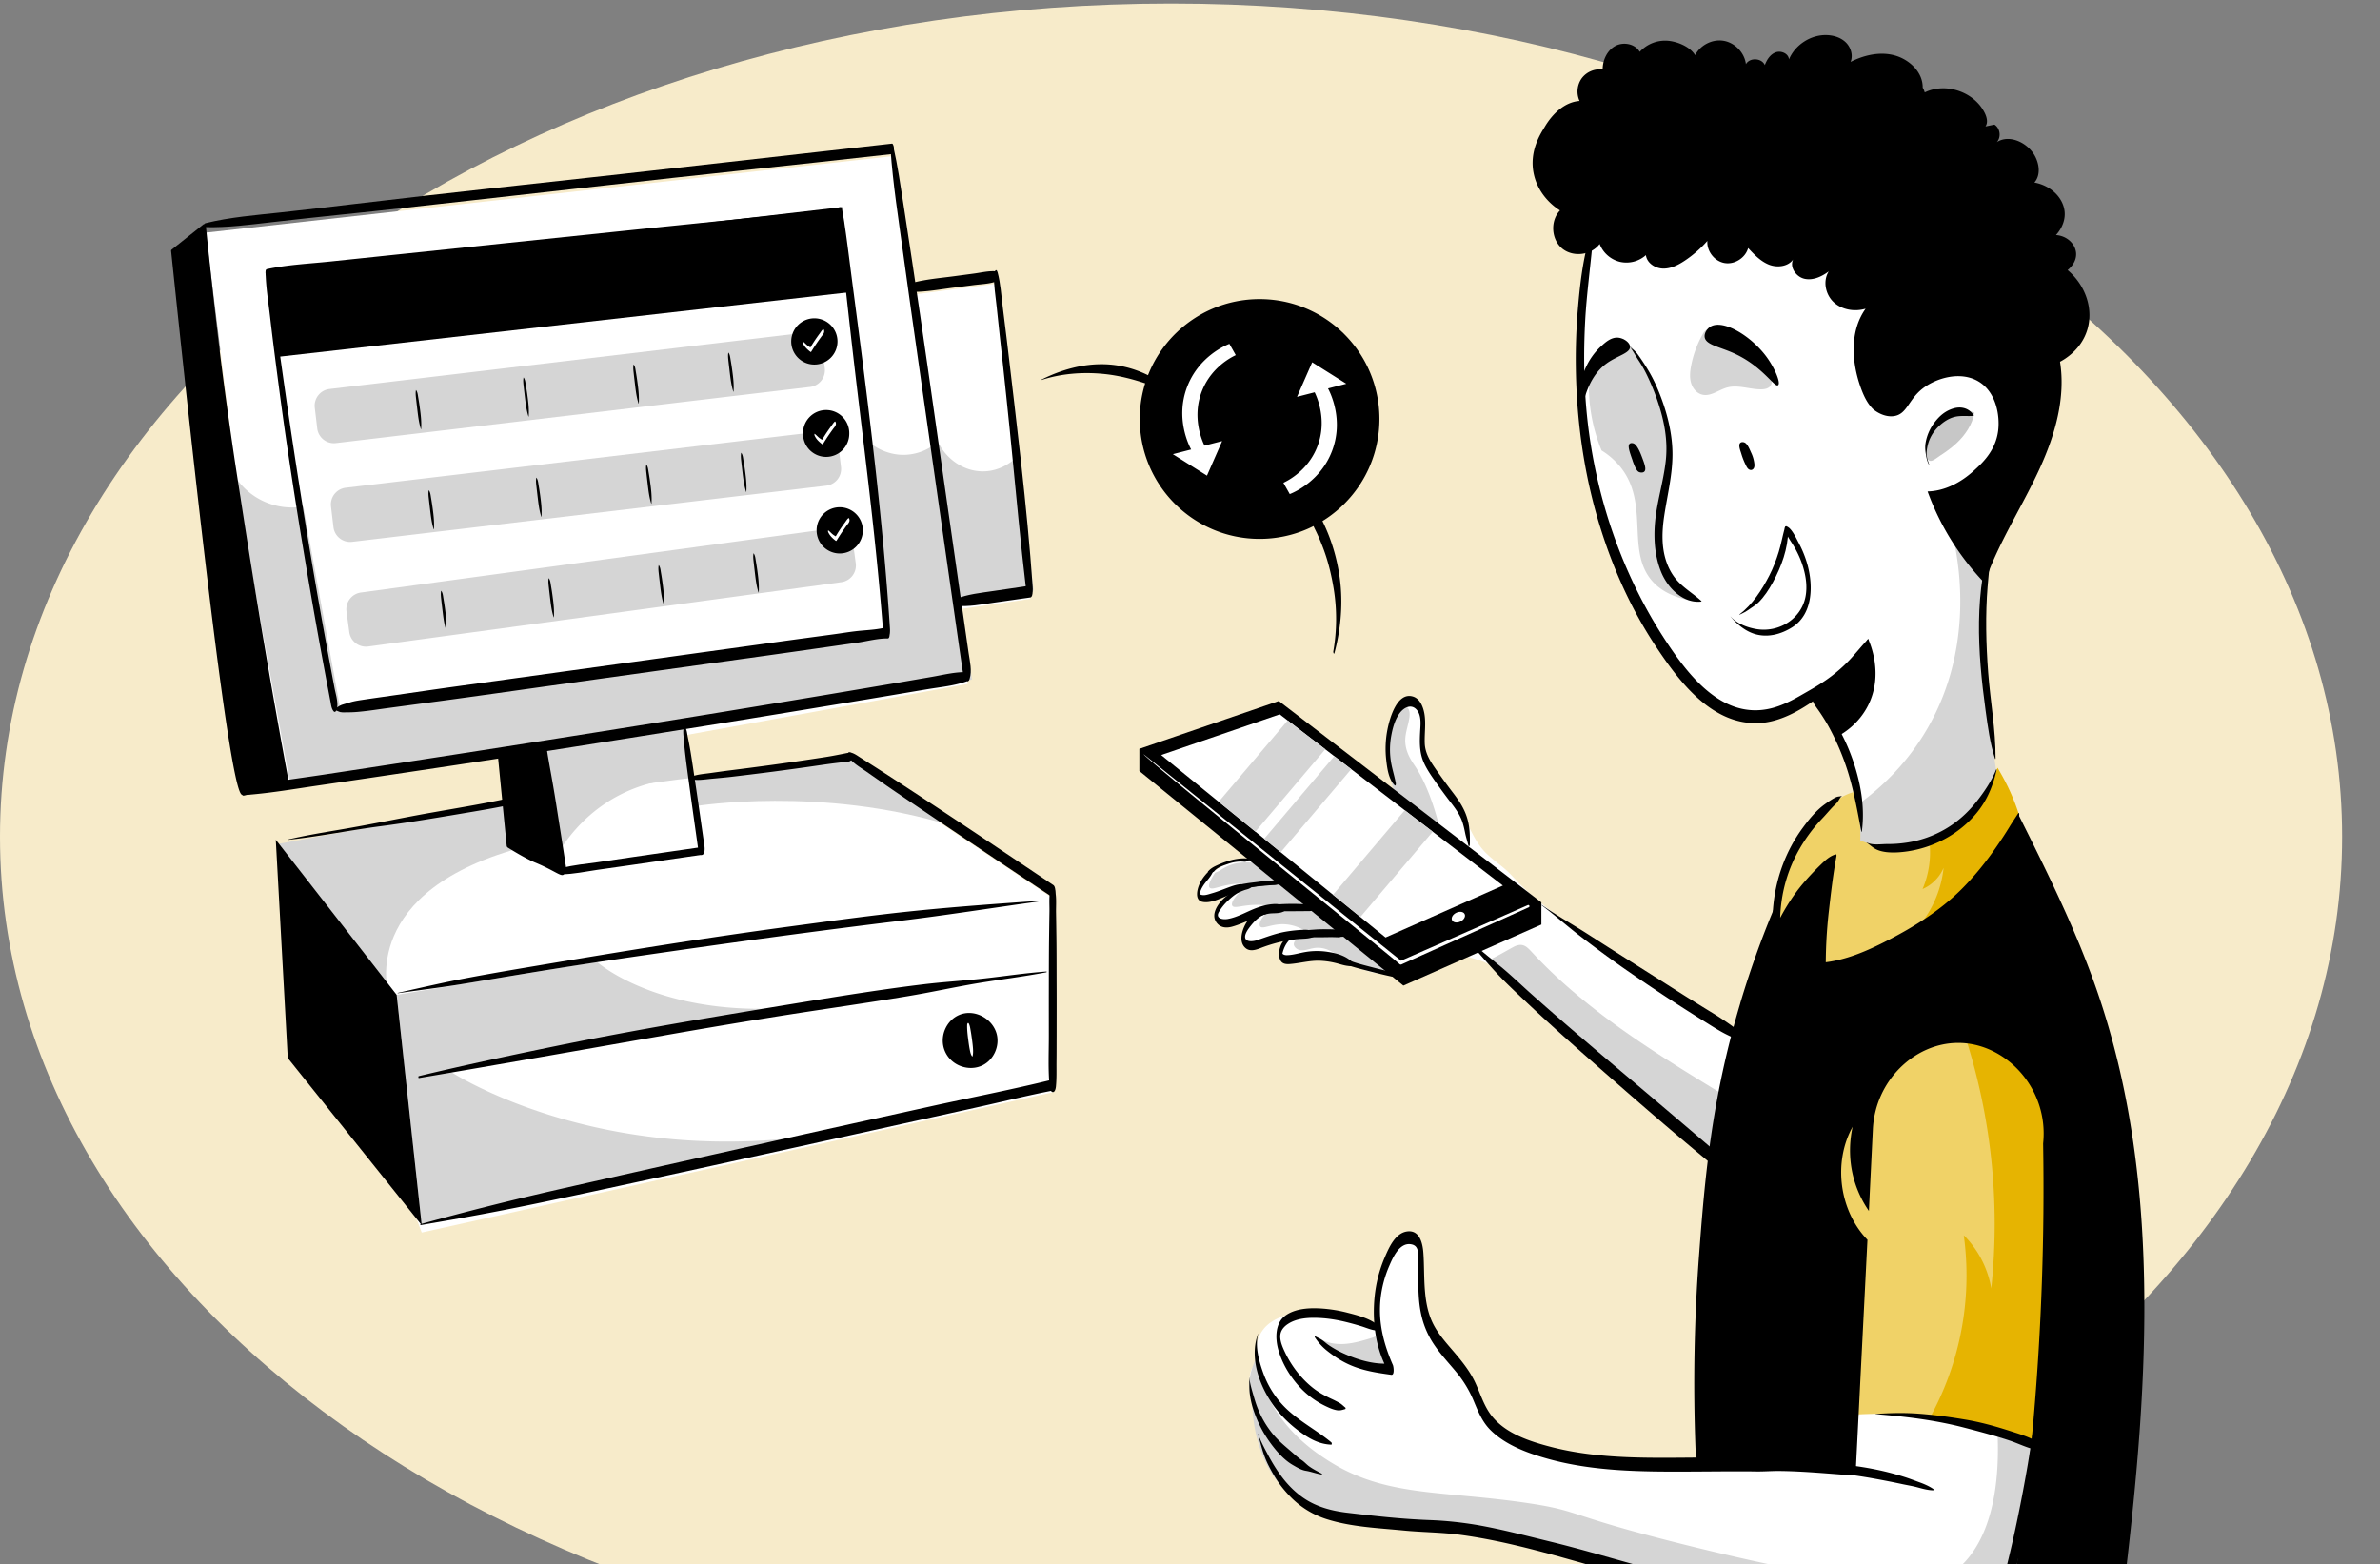 <svg xmlns="http://www.w3.org/2000/svg" width="286" height="188" fill="none" viewBox="0 0 286 188"><rect x="0" y="0" width="286" height="188" fill="#808080" stroke="none"/><g clip-path="url(#a)"><path fill="#F7EBCA" d="M140.724 200.699c77.72 0 140.724-44.833 140.724-100.138S218.444.423 140.724.423 0 45.256 0 100.561s63.004 100.138 140.724 100.138"/><path fill="#fff" d="M197.98 20.777c.494-1.25 2.21-1.314 3.546-1.164 10.003 1.113 20.446 2.387 28.784 8.032a31.3 31.3 0 0 1 9.506 10.207c.754 1.297 1.414 2.667 1.725 4.14.367 1.76.214 3.587.381 5.376.189 2.036.796 4.06.57 6.09-.341 3.035-2.473 5.564-3.309 8.502-.344 1.212-.463 2.475-.579 3.726-.835 9.18-1.47 18.536.565 27.523-3.828 3.679-8.718 6.354-13.905 7.501-.268.057-.587.102-.779-.096-.11-.11-.141-.271-.169-.424-1.082-5.407-2.236-11.049-5.633-15.394-.189-.24-.398-.486-.683-.605-.446-.183-.954-.008-1.4.167-2.618 1.034-5.514 2.181-8.157 1.21-1.107-.408-2.047-1.153-2.942-1.928a41.7 41.7 0 0 1-10.198-13.36c-3.498-7.275-4.822-14.96-5.257-23.023-.206-3.783-.096-7.577.057-11.36.056-1.376.118-2.749.296-4.113.192-1.458.517-2.896.969-4.292.993-3.074 3.467-5.964 6.603-6.71l.009-.008z"/><path fill="#D5D5D5" d="M234.813 65.045c1.155 1.494 2.309 2.992 3.467 4.483a146 146 0 0 0 .669 15.556c.257 2.681.587 5.26.957 7.733-.551 1.248-2.355 4.913-6.601 7.371-4.322 2.5-8.487 2.181-9.828 2.022-.022-1.878-.039-3.757-.062-5.63 2.307-1.673 5.314-4.34 7.781-8.334 6.084-9.855 4.232-20.294 3.614-23.198v-.006z"/><path fill="#fff" d="m24.73 27.958 82.472-9.187 2.464 16.64 10.026-1.313 4.111 37.877-8.857 1.283 1.344 8.933-34.052 6.187 1.16 5.978 18.993-2.545 24.114 16.138v23.319l-75.826 16.855-17.16-45.842 27.456-5.026q-.592-3.368-1.177-6.735-13.431 1.806-26.867 3.613-4.103-33.09-8.204-66.18l.006.005z"/><path fill="#D5D5D5" d="M104.785 53.405c.403.302 1.979 1.401 4.215 1.243a6.3 6.3 0 0 0 3.701-1.56c1.045 2.15 3.126 3.538 5.356 3.56 2.338.023 3.885-1.466 4.215-1.79.644 5.367 1.291 10.74 1.934 16.111l-8.752 1.775 1.344 8.933-34.56 5.817q.333 3.013.674 6.035a18.3 18.3 0 0 0-7.685 1.641c-4.59 2.096-7.024 5.549-7.956 7.046l-2.496-12.015L34.972 94.8l-6.818-37.671a8.15 8.15 0 0 0 8.298 3.743c1.505 8.255 3.015 16.505 4.52 24.76 21.9-3.198 43.804-6.393 65.701-9.591-.629-7.546-1.259-15.087-1.891-22.633v-.006zM47.666 119.554l24.069-3.958s8.67 7.821 27.406 5.049l-45.134 8.063s19.738 13.137 49.711 6.719L50.684 147.25l-3.015-27.69-.006-.006z"/><path fill="#D5D5D5" d="M46.667 119.345s-3.747-12.377 16.547-17.632l.424-3.576 17.041-5.62 2.132-.94.753 5.302s15.182-2.475 30.713 2.334l-11.892-8.28-41.41 5.443-27.457 5.027 13.146 17.942z"/><path fill="#fff" d="M145.794 104.666a4.25 4.25 0 0 0-1.567 2.333c-.057.221-.082.472.065.644.166.19.46.161.708.119a30.5 30.5 0 0 0 5.269-1.427c-.819.286-1.646.574-2.381 1.037-.734.464-1.377 1.113-1.671 1.933-.183.519-.133 1.243.384 1.44.13.054.28.057.424.057 2.193-.014 4.082-1.571 6.245-1.935-1.107.407-2.267.85-3.021 1.757a3.4 3.4 0 0 0-.754 1.76c-.071.596.141 1.345.731 1.466.288.057.582-.062.858-.169 2.008-.819 4.131-1.433 6.299-1.449-.57.101-1.152.152-1.708.31-.556.159-1.104.438-1.445.902-.342.463-.438 1.144-.119 1.624.073.11.169.209.288.263.11.048.232.056.35.062 1.225.048 2.434-.24 3.651-.398s2.512-.167 3.597.398q.017-.02.031-.02c.048-.008.113.062.161.178 1.928 1.384 3.354 1.506 4.288 1.373 2.262-.322 2.984-2.328 5.63-2.472 1.256-.068 2.674.175 2.674.175.581.096 1.152.255 1.719.407.731.198 1.471.398 2.157.718a6.74 6.74 0 0 1 2.321 1.777c7.225 8.608 16.979 14.507 25.181 22.197-.607-1.288-.048-2.794.471-4.116a69 69 0 0 0 3.264-10.866c-2.659-.875-5.034-2.429-7.36-3.989a525 525 0 0 1-13.456-9.3c-2.321-1.656-4.639-3.343-6.618-5.399-.35-.365-.627-.659-.977-1.02-.971-1.017-2.222-1.738-3.168-2.786-1.406-1.551-2.007-3.647-3.088-5.439-.748-1.243-1.728-2.333-2.564-3.52s-1.544-2.525-1.646-3.975c-.093-1.353.328-2.848-.395-3.995-.206-.325-.508-.604-.881-.692-.491-.113-1.008.127-1.344.5s-.525.853-.683 1.331a14.7 14.7 0 0 0-.268 8.128c.485 1.904 1.36 3.854.861 5.755-.492 1.865-2.259 3.178-4.122 3.67-1.864.492-3.834.297-5.746.065-.432-.511-1.163-.461-1.829-.526-1.943-.197-3.899-.192-5.85-.189-.802 0-1.61.006-2.394.181-.997.223-1.912.723-2.728 1.339.062-.005.088-.017.096-.034.014-.025-.005-.051 0-.093a.15.15 0 0 1 .048-.088zM154.382 158.119c-.74.257-2.075.726-2.874 2.093-.898 1.534-.511 3.144-.404 3.534-1.112.647-1.028 2.26-.796 3.529.833 4.568 1.92 9.569 5.61 12.389 3.182 2.429 7.479 2.587 11.471 2.924 24.128 2.022 47.042 13.987 71.23 12.959.285-.014.59-.031.821-.201.257-.189.364-.517.455-.822a231 231 0 0 0 5.09-20.474c.133-.658.249-1.387-.096-1.961-.277-.455-.779-.706-1.259-.924a43.1 43.1 0 0 0-22.434-3.613 33 33 0 0 1-.892 5.772c-8.928 1.568-17.957 3.139-27.003 2.54-5.036-.334-10.375-1.529-13.837-5.202-2.1-2.229-3.3-5.153-5.189-7.557-.932-1.187-2.038-2.26-2.682-3.622-1.335-2.825-.404-6.215-1.169-9.241-.096-.376-.231-.766-.542-.997-.666-.501-2.038.946-2.408 1.319-2.341 2.37-2.092 7.06-1.864 9.196-2.061-.794-4.926-1.687-8.001-1.949-.861-.074-1.965-.119-3.23.324l.006-.014z"/><path fill="#000" d="M145.805 104.57c-.232-.04-.302-.032-.492.113a3 3 0 0 0-.468.469 4.8 4.8 0 0 0-.715 1.113c-.279.63-.598 1.926.368 2.119.965.192 2.044-.368 2.91-.707 1.068-.412 2.171-.706 3.284-.955.039-.008.031-.118 0-.135-.782-.469-1.669-.407-2.504-.136-.836.271-1.694.661-2.572.907-.359.102-.763.263-1.144.206-.073-.014-.161-.025-.223-.07-.121-.088-.082-.111-.034-.272.057-.192.136-.381.237-.556.19-.345.438-.644.686-.947.297-.356.509-.666.675-1.099 0-.014.009-.053-.008-.053zM115.27 121.973c-1.609.678-2.433 2.673-1.727 4.345.745 1.769 2.919 2.517 4.548 1.698 1.347-.678 2.035-2.286 1.694-3.695-.452-1.871-2.651-3.131-4.512-2.351v.006zM126.318 106.646c-.31.862-.192 1.933-.206 2.834-.017 1.017-.031 2.037-.045 3.051-.026 1.997-.026 3.995-.031 5.995s0 3.995 0 5.995-.105 4.1.101 6.108c.017.184.133.622.39.619s.336-.452.359-.636c.104-1.008.062-2.048.073-3.062.014-1.012.008-2.037.014-3.051 0-1.961.009-3.925 0-5.885-.008-1.961 0-3.925-.025-5.885-.014-1.017-.026-2.032-.045-3.049-.015-.923.101-2.031-.19-2.921-.07-.215-.276-.46-.398-.113z"/><path fill="#000" d="M101.99 91.028c.559.74 1.431 1.218 2.182 1.743.81.571 1.624 1.133 2.437 1.696 1.592 1.096 3.19 2.172 4.791 3.254 3.196 2.156 6.386 4.309 9.588 6.447 1.812 1.21 3.619 2.419 5.432 3.622.404.269.565-1.155.152-1.426-6.38-4.278-12.761-8.575-19.204-12.762q-1.311-.854-2.631-1.695c-.455-.288-.907-.58-1.361-.867-.421-.269-.827-.58-1.33-.628-.223-.022-.127.532-.062.622v-.006zM34.58 100.931c3.74-.382 7.431-1.153 11.155-1.639s7.47-1.133 11.192-1.76c1.008-.17 2.013-.345 3.015-.54s2.021-.35 2.894-.94c.03-.023.034-.17-.014-.181-.915-.17-1.799.093-2.697.277q-1.345.275-2.704.525c-1.824.336-3.66.647-5.489.972-3.684.647-7.349 1.432-11.036 2.054-2.118.359-4.227.709-6.324 1.201-.009 0-.009.034 0 .034l.008-.006zM33.14 100.914l1.44 26.237 16.101 20.096q-1.512-13.85-3.015-27.69-7.261-9.323-14.526-18.638zM50.331 129.561c9.778-1.655 19.546-3.381 29.312-5.094a845 845 0 0 1 14.704-2.466c4.91-.771 9.834-1.466 14.735-2.283 2.786-.463 5.551-1.076 8.331-1.545 2.779-.463 5.579-.797 8.346-1.331.023 0 .017-.087 0-.087-2.513.175-4.997.559-7.501.836s-4.862.407-7.282.701c-4.932.596-9.842 1.387-14.743 2.189-9.817 1.61-19.633 3.226-29.38 5.221-5.53 1.13-11.041 2.311-16.533 3.625-.065.017-.053.237.006.229z"/><path fill="#000" d="M50.526 147.225a353 353 0 0 0 14.845-2.778c4.95-1.042 9.896-2.11 14.837-3.186 9.896-2.15 19.78-4.337 29.667-6.521 2.739-.605 5.48-1.204 8.219-1.817s5.601-1.319 8.428-1.864c.364-.071.206-1.385-.031-1.322-4.91 1.217-9.896 2.172-14.831 3.263s-9.89 2.175-14.831 3.274a8328 8328 0 0 0-29.662 6.653 374 374 0 0 0-16.635 4.187c-.031.009-.025.119 0 .113h-.006zM47.802 119.362c2.515-.364 5.042-.666 7.552-1.073 2.513-.407 5.037-.837 7.558-1.252a733 733 0 0 1 14.933-2.302c10.079-1.458 20.175-2.843 30.285-4.069 5.698-.686 11.37-1.602 17.056-2.378.014 0 .009-.054 0-.054-5.09.356-10.178.717-15.257 1.234-5.076.517-10.009 1.204-15.003 1.874-10.105 1.353-20.167 2.991-30.224 4.687-2.806.471-5.615.946-8.41 1.472-2.799.525-5.667 1.192-8.499 1.822-.008 0-.008.034 0 .034zM82.913 93.625c.821.22 1.744.045 2.583-.031.788-.074 1.575-.142 2.357-.232q2.52-.296 5.037-.622c1.677-.22 3.284-.437 4.918-.675.82-.118 1.638-.24 2.46-.342.429-.053.852-.101 1.281-.152.483-.057.627 0 .89-.416.073-.113.062-.381-.031-.483-.246-.277-.161-.237-.455-.197-.214.03-.429.082-.638.121-.423.082-.853.167-1.279.246-.78.141-1.567.254-2.349.373-1.677.254-3.348.494-5.028.723a466 466 0 0 1-4.927.644c-.822.102-1.646.223-2.468.336-.821.113-1.646.159-2.368.512-.048.022-.034.18.014.192h.005zM65.425 89.613c-.08.503.022 1.034.087 1.537.082.658.167 1.313.246 1.966.158 1.272.319 2.54.502 3.806.368 2.523.726 5.04 1.107 7.563.031.192.153.604.424.483.27-.122.245-.661.209-.87-.384-2.546-.794-5.086-1.192-7.628a181 181 0 0 0-.638-3.733c-.11-.598-.214-1.203-.319-1.805-.079-.446-.113-.989-.364-1.379-.034-.056-.065.046-.07.063h.005z"/><path fill="#000" d="M82.187 87.39c-.141.443-.056.949-.023 1.4q.071.909.175 1.809c.153 1.3.334 2.602.509 3.899.344 2.554.708 5.102 1.067 7.65.03.224.17.726.491.582.322-.144.28-.805.246-1.056-.365-2.546-.723-5.089-1.104-7.634-.19-1.249-.367-2.5-.573-3.743a47 47 0 0 0-.334-1.783c-.073-.345-.104-.93-.39-1.173-.025-.022-.056.023-.061.04l-.006.008z"/><path fill="#000" d="M67.534 105.07c1.395-.015 2.823-.328 4.207-.526s2.8-.398 4.206-.599c2.807-.398 5.608-.814 8.408-1.22.19-.026.167-.478.15-.591-.093-.59-.192-1.178-.288-1.768-.102-.622-.344-.119-.288.254.087.59.166 1.178.257 1.768l.15-.59c-2.801.404-5.608.805-8.408 1.218-1.367.2-2.73.404-4.097.604-1.367.201-2.922.319-4.311.709-.2.057-.198.741.017.741v.005z"/><path fill="#000" d="M60.905 101.696a.3.3 0 0 0 .053.119.2.2 0 0 0 .045.034c2.126 1.33 3.2 1.768 3.2 1.768 2.441.998 3.215 1.792 3.54 1.481.135-.133.206-.469-.277-1.466l-1.948-13.48c-1.909.122-3.812.246-5.72.373.102 1.051 1.081 11.058 1.098 11.177zM100.829 24.98c-.254 1.506.074 3.16.238 4.665.18 1.658.367 3.32.55 4.978.367 3.314.734 6.63 1.124 9.942.779 6.617 1.62 13.23 2.321 19.856.395 3.732.753 7.466 1.041 11.207.017.246.071.93.446.921.376-.008.413-.715.399-.94-.867-13.398-2.572-26.736-4.314-40.04-.246-1.856-.483-3.712-.723-5.57-.122-.925-.24-1.848-.381-2.772-.113-.749-.192-1.616-.557-2.292-.053-.101-.121-.048-.135.048h-.009z"/><path fill="#000" d="M40.286 85.344c.209.073.446.2.666.249.232.048.526.014.763.016a14 14 0 0 0 1.623-.087c1.084-.105 2.166-.28 3.244-.424 2.163-.288 4.323-.582 6.485-.87 4.328-.582 8.648-1.2 12.97-1.805 8.648-1.204 17.296-2.413 25.947-3.617 2.45-.341 4.901-.692 7.352-1.042 1.191-.17 2.377-.342 3.566-.509 1.273-.18 2.49-.534 3.786-.525.367 0 .214-1.455-.034-1.384-1.073.302-2.14.355-3.244.454-1.104.102-2.166.289-3.244.433-2.163.293-4.323.579-6.485.881-4.323.6-8.648 1.195-12.97 1.797-8.648 1.195-17.3 2.396-25.947 3.59-2.45.337-4.901.701-7.352 1.052-1.191.17-2.38.336-3.566.511-.607.093-1.248.175-1.832.359-.285.087-.573.17-.861.257-.333.102-.573.297-.867.492-.031.022-.04.158 0 .17h.006zM32.084 33.165c2.242.017 4.503-.336 6.736-.565 2.234-.229 4.487-.46 6.731-.686 4.487-.46 8.976-.916 13.462-1.376 8.902-.907 17.804-1.825 26.706-2.74 5.068-.52 10.127-1.074 15.198-1.569.271-.025.206-1.203-.031-1.178-8.967.978-17.948 1.862-26.92 2.794q-13.354 1.393-26.707 2.789c-2.532.268-5.062.531-7.597.797-2.535.265-5.116.381-7.598.915-.22.048-.206.82.023.82h-.006z"/><path fill="#000" d="M31.918 32.758c.034 1.73.319 3.47.52 5.185.2 1.717.423 3.534.651 5.303.455 3.511.915 7.02 1.435 10.518a745 745 0 0 0 4.384 26.288q.261 1.413.531 2.826c.087.469.18.938.268 1.406.08.407.105.837.364 1.173.26.336.43-.268.452-.424.096-.788-.189-1.633-.336-2.41a913.214 913.214 0 0 1-1.409-7.603 749 749 0 0 1-1.767-10.246 855 855 0 0 1-3.185-20.85q-.4-2.843-.793-5.693c-.263-1.901-.404-3.82-.833-5.67-.093-.396-.288-.009-.285.197h.006zM29.329 95.557c2.888-.2 5.762-.695 8.63-1.116 2.866-.42 5.608-.822 8.408-1.24a2831 2831 0 0 0 17.02-2.574 3907 3907 0 0 0 43.352-7.006c1.575-.263 3.15-.531 4.726-.794 1.575-.263 3.3-.413 4.83-.99.221-.081.221-1.044-.025-1.056-1.445-.053-2.88.32-4.303.565-1.423.246-2.865.495-4.297.74-2.792.472-5.587.947-8.385 1.416-5.664.946-11.327 1.884-16.994 2.803a4405 4405 0 0 1-43.4 6.791c-3.198.483-6.434.868-9.593 1.571-.232.054-.2.907.022.893l.009-.006z"/><path fill="#000" d="M107.01 17.895c.288 4.22.962 8.43 1.533 12.617.57 4.19 1.168 8.383 1.764 12.57q1.78 12.502 3.572 25.006c.336 2.342.674 4.69 1.008 7.032q.255 1.788.511 3.568.123.867.254 1.729c.079.531.121.997.519 1.384.181.181.297-.045.35-.215.302-1.008.031-2.053-.118-3.073-.15-1.02-.297-2.094-.452-3.14-.296-2.093-.599-4.186-.898-6.28-.598-4.187-1.2-8.368-1.798-12.555-1.192-8.328-2.358-16.663-3.62-24.983-.355-2.334-.706-4.667-1.067-7.004-.364-2.333-.692-4.627-1.208-6.905-.105-.471-.367-.022-.35.24z"/><path fill="#000" d="M24.676 27.297c2.696.07 5.37-.302 8.043-.604 2.674-.303 5.356-.6 8.036-.876 5.395-.551 10.787-1.164 16.18-1.766 10.715-1.186 21.423-2.427 32.144-3.56 6.047-.638 12.092-1.308 18.137-1.98.307-.034.231-1.28-.031-1.252-10.755 1.201-21.503 2.43-32.251 3.63-10.715 1.196-21.44 2.317-32.144 3.6-3 .359-6.005.71-9.012 1.037-3.007.328-6.132.56-9.116 1.3-.127.03-.127.46.014.46v.011"/><path fill="#000" d="M24.461 26.958a.166.166 0 0 1 .269.113c.223 2.238 1.2 11.793 2.3 19.989.565 4.178 1.209 8.456 1.209 8.456.325 2.141.565 3.621.734 4.737 1.782 11.6 3.707 22.865 5.737 33.781a.33.33 0 0 1-.254.385q-2.612.606-5.229 1.203s-.113-.07-.2-.133c-.732-.54-2.651-9.673-8.465-65.335a.17.17 0 0 1 .063-.15l3.836-3.051zM109.678 35.078c1.631.008 3.3-.302 4.918-.509l2.357-.302c.836-.11 1.745-.133 2.555-.373.342-.102.342-1.288-.031-1.3-.804-.025-1.657.181-2.459.286l-2.456.328c-1.623.214-3.326.356-4.91.78-.296.078-.288 1.096.026 1.096l-.006-.006z"/><path fill="#000" d="M119.438 33.078c-.014 1.226.189 2.477.319 3.695.133 1.218.254 2.47.395 3.704.277 2.458.539 4.919.796 7.374.52 4.896.971 9.798 1.457 14.694.277 2.771.573 5.534.901 8.297.025.232.158.695.463.636.307-.062.35-.687.333-.893-.695-9.91-1.951-19.782-3.103-29.653-.158-1.368-.333-2.732-.508-4.1s-.254-2.771-.607-4.085c-.181-.653-.446-.008-.452.325z"/><path fill="#000" d="M114.951 72.806c1.483.127 2.968-.161 4.433-.373l4.43-.63c.415-.062.319-1.475-.034-1.424l-4.43.652c-1.488.22-3.007.376-4.421.916-.209.079-.229.842.022.861v-.005zM102.323 35.092 33.538 42.87l-1.55-9.942c23.058-2.681 46.122-5.365 69.183-8.043l1.152 10.213z"/><path fill="#D5D5D5" d="M96.574 40.001 39.596 46.75a2.023 2.023 0 0 0-1.77 2.246l.294 2.483a2.02 2.02 0 0 0 2.245 1.771l56.978-6.748a2.023 2.023 0 0 0 1.77-2.247l-.294-2.483a2.02 2.02 0 0 0-2.245-1.77M98.524 51.866l-56.978 6.749a2.023 2.023 0 0 0-1.77 2.246l.294 2.483a2.02 2.02 0 0 0 2.245 1.771l56.978-6.748a2.023 2.023 0 0 0 1.77-2.247l-.294-2.483a2.02 2.02 0 0 0-2.245-1.77M100.222 63.477 43.37 71.21a2.023 2.023 0 0 0-1.731 2.277l.336 2.477a2.02 2.02 0 0 0 2.276 1.732l56.852-7.732a2.02 2.02 0 0 0 1.731-2.277l-.336-2.478a2.02 2.02 0 0 0-2.276-1.732"/><path fill="#000" d="M97.862 43.813a2.78 2.78 0 0 0 2.778-2.78 2.78 2.78 0 1 0-2.778 2.78M49.984 46.884c-.07.365-.017.74.023 1.105.045.415.096.828.144 1.243.096.788.183 1.571.429 2.334.008.03.03.017.03-.009.054-.836-.039-1.658-.152-2.486a31 31 0 0 0-.192-1.26c-.053-.297-.073-.684-.27-.93-.006-.008-.01 0-.015.01l.006-.007zM62.91 45.37c-.071.365-.018.74.022 1.105.045.415.096.828.144 1.243.096.788.183 1.57.429 2.333.008.032.03.017.03-.008.055-.836-.039-1.658-.151-2.486q-.085-.632-.193-1.26c-.053-.297-.073-.684-.27-.93-.006-.008-.009 0-.015.009l.006-.006zM76.134 43.808c-.07.364-.017.74.022 1.104.045.416.096.828.144 1.244.096.788.184 1.57.43 2.333.008.031.03.017.03-.008.054-.837-.039-1.659-.152-2.486a32 32 0 0 0-.192-1.26c-.054-.297-.073-.684-.27-.93-.007-.008-.01 0-.015.008l.006-.005zM87.526 42.384c-.07.364-.017.74.022 1.105q.07.62.144 1.243c.096.788.184 1.57.43 2.333.008.031.03.017.03-.008.054-.837-.039-1.659-.152-2.486q-.082-.632-.192-1.26c-.054-.297-.073-.684-.27-.93-.007-.008-.01 0-.015.008l.006-.005zM51.52 58.923c-.07.364-.017.74.023 1.104.045.416.096.828.144 1.243.096.789.183 1.571.429 2.334.008.031.031.017.031-.008.054-.837-.04-1.659-.152-2.487q-.084-.632-.192-1.26c-.054-.296-.074-.683-.271-.93-.006-.008-.009 0-.015.01l.006-.006zM64.445 57.408c-.07.365-.017.74.023 1.105.045.415.096.828.144 1.243.096.788.183 1.57.429 2.334.008.03.031.017.031-.009.054-.836-.04-1.658-.152-2.486a32 32 0 0 0-.192-1.26c-.054-.297-.074-.684-.271-.93-.006-.008-.009 0-.014.009l.005-.006zM77.664 55.84c-.07.365-.017.74.023 1.105.045.415.096.828.144 1.243.096.788.183 1.57.429 2.334.008.03.03.017.03-.009.054-.836-.039-1.658-.152-2.486a32 32 0 0 0-.192-1.26c-.053-.297-.073-.684-.27-.93-.006-.008-.01 0-.015.009l.006-.006zM89.062 54.422c-.07.365-.017.74.022 1.105.045.415.096.828.144 1.243.096.788.184 1.57.43 2.333.008.032.03.017.03-.008.054-.836-.039-1.658-.152-2.486q-.082-.632-.192-1.26c-.054-.297-.073-.684-.271-.93-.006-.008-.008 0-.014.009l.006-.006zM53.008 71.006c-.07.365-.017.74.022 1.105.045.415.096.828.144 1.243.096.788.184 1.57.43 2.334.008.03.03.016.03-.009.054-.836-.039-1.658-.152-2.486a32 32 0 0 0-.192-1.26c-.053-.297-.073-.684-.27-.93-.007-.008-.01 0-.015.009l.006-.006zM65.933 69.492c-.07.364-.017.74.023 1.104.045.416.096.828.144 1.243.096.789.183 1.571.429 2.334.008.031.03.017.03-.008.055-.837-.039-1.659-.152-2.487a32 32 0 0 0-.192-1.26c-.053-.296-.073-.683-.27-.93-.006-.008-.01 0-.015.01l.006-.006zM79.152 67.927c-.07.364-.017.74.022 1.104q.07.622.144 1.243c.096.789.184 1.571.43 2.334.008.031.03.017.03-.008.054-.837-.039-1.659-.152-2.487q-.082-.632-.192-1.26c-.053-.296-.073-.683-.27-.93-.007-.008-.01 0-.015.01l.006-.006zM90.55 66.506c-.07.364-.017.74.022 1.104q.07.622.144 1.243c.096.788.184 1.571.43 2.334.008.031.03.017.03-.009.054-.836-.039-1.658-.152-2.486a32 32 0 0 0-.192-1.26c-.053-.296-.073-.683-.27-.93-.007-.008-.01 0-.015.01l.006-.007z"/><path fill="#D5D5D5" d="M146.025 104.875c-.813 1.209-.81 1.633-.669 1.799.319.382 1.482-.398 3.487-.472a9 9 0 0 1 1.719.113 3.85 3.85 0 0 0-1.358.71c-.604.494-1.361 1.435-1.121 1.825.246.395 1.279-.136 3.128-.11a9.5 9.5 0 0 1 2.262.307 2.8 2.8 0 0 0-1.065.486c-.669.503-1.233 1.441-.985 1.797.285.404 1.367-.327 2.928-.257 1.335.062 2.386.678 3.024 1.147-1.186.257-1.92.788-1.903 1.266.014.297.316.511.389.559.633.41 1.389-.051 2.242-.13.641-.062 1.564.074 2.756.978.454.296 1.087.667 1.883 1.003 1.451.607 3.729 1.215 3.984.754.192-.35-.712-1.463-5.3-4.718a9.6 9.6 0 0 1-2.38-1.455c-.364-.302-.384-.367-1.522-1.495-1.016-1.005-1.536-1.517-2.063-1.963-1.121-.941-1.065-.678-1.762-1.345-1.019-.972-1.211-1.602-2.109-1.893-.252-.082-.545-.093-1.135-.116-.751-.031-1.587-.062-2.533.269-.33.116-.821.328-1.361.726M169.052 84.954c.364.297.381.845.311 1.308-.15.989-.557 1.952-.492 2.953.079 1.183.627 2.048 1.107 2.76.87 1.288 1.985 3.458 2.962 7.283-2.208-1.76-3.755-2.963-4.687-3.622-.147-.104-.409-.285-.644-.616-.384-.54-.409-1.068-.508-2.5-.121-1.808-.119-1.562-.127-1.848-.04-1.308-.059-1.963.065-2.709.223-1.359.901-3.167 1.643-3.161.158 0 .288.084.37.155zM207.136 131.59l-1.883 7.052c-.853-.735-1.711-1.467-2.564-2.204-4.994-4.289-9.992-8.58-14.893-12.968-1.112-.994-2.219-1.997-3.323-2.995a7251 7251 0 0 1-5.666-5.124c.166.149 2.919-1.503 3.252-1.642 1.045-.438 1.48.136 2.18.884a59 59 0 0 0 4.994 4.738c3.518 2.992 7.327 5.62 11.212 8.106 2.21 1.415 4.449 2.78 6.691 4.147z"/><path fill="#000" d="M217.376 176.389c.486.447 1.138.399 1.767.461.63.062 1.234.132 1.852.209 1.296.166 2.587.344 3.877.573s2.484.461 3.721.726c.59.127 1.2.221 1.782.376.621.167 1.312.365 1.95.365.04 0 .026-.142 0-.153-.502-.345-1.103-.605-1.677-.811-.629-.229-1.248-.469-1.886-.667a34 34 0 0 0-3.82-.957 38 38 0 0 0-3.771-.526 38 38 0 0 0-1.949-.11c-.646-.023-1.346-.153-1.852.294-.045.039-.034.189.006.223v-.006zM167.736 94.15c-.169-.938-.483-1.833-.612-2.777a9.2 9.2 0 0 1 .048-2.882c.169-.946.431-1.932.971-2.712.471-.684 1.394-1.266 2.086-.494.638.715.46 1.895.421 2.771-.048.964-.065 1.936.192 2.876.237.853.706 1.616 1.194 2.348a69 69 0 0 0 1.83 2.546c.626.836 1.391 1.72 1.79 2.749.197.516.31 1.056.42 1.599.102.491.263.954.384 1.44.054.215.161.006.167-.104.025-1.156 0-2.215-.364-3.334-.336-1.042-.921-1.927-1.576-2.794a83 83 0 0 1-2.1-2.868c-.678-.971-1.336-1.957-1.378-3.198s.166-2.387-.048-3.576c-.141-.78-.511-1.76-1.344-2.023-1.957-.619-2.846 2.69-3.097 3.997a11.9 11.9 0 0 0-.141 3.605c.11.995.279 2.331 1.024 3.063.119.113.142-.175.133-.238zM176.384 113.096c1.146 1.22 2.228 2.506 3.365 3.741 1.059 1.147 2.205 2.215 3.34 3.288 2.276 2.15 4.6 4.252 6.946 6.32 4.734 4.17 9.489 8.343 14.342 12.372 2.459 2.04 4.935 4.17 7.951 5.328.104.04.093-.184.048-.229-2.197-2.195-4.585-4.139-6.946-6.147-2.357-2.009-4.695-4.004-7.05-5.996-4.819-4.076-9.664-8.128-14.37-12.326-1.209-1.076-2.38-2.215-3.628-3.246-1.327-1.096-2.688-2.156-3.944-3.328-.082-.079-.105.169-.054.229z"/><path fill="#F0D267" d="M213.723 111.621c-.399-5.348 1.781-10.826 5.742-14.44.997-.906 2.135-1.72 3.447-2.028.472 1.91.686 3.88.636 5.845 3.215 1.371 7.055 1.018 10.104-.695 3.05-1.712 5.305-4.695 6.381-8.026.587 1.308 1.172 2.622 1.759 3.933.316.706.638 1.446.604 2.22-.025.59-.257 1.147-.485 1.69-.949 2.26-1.932 4.568-3.566 6.39-1.423 1.585-3.261 2.721-4.986 3.964-2.42 1.746-4.653 3.744-7.152 5.377-2.498 1.633-5.336 2.904-8.314 2.963a48.9 48.9 0 0 1 2.236-15.069 23.86 23.86 0 0 0-6.22 8.693 2.95 2.95 0 0 1-.189-1.554"/><path fill="#000" d="M217.644 83.762c.158.367.246.695.477 1.034.209.308.429.599.635.91.43.644.833 1.305 1.192 1.991a30 30 0 0 1 2.058 4.897c.762 2.387 1.194 4.873 1.663 7.325.014.065.056.065.065 0 .381-2.8-.105-5.653-.997-8.317a23.5 23.5 0 0 0-2.27-4.874 33 33 0 0 0-1.338-2.005c-.229-.311-.454-.622-.7-.916-.082-.102-.161-.2-.268-.28-.161-.127-.254-.079-.421-.152-.167-.074-.119.328-.093.39v-.006z"/><path fill="#000" d="M222.93 79.253a17.3 17.3 0 0 0 1.55-2.486c.237.511 1.919 4.314-.032 8.083-1.072 2.076-2.738 3.158-3.54 3.605-.985-1.591-1.973-3.176-2.959-4.764a17.2 17.2 0 0 0 4.986-4.435h-.005z"/><path fill="#F0D267" d="M223.296 150.728a45 45 0 0 0-.841-2.613c-1.279-3.591-2.397-5.318-2.857-6.535-1.375-3.636-.17-8.089 2.849-10.533.158 1.919.451 3.829.883 5.702-.087-1.766.607-3.461 1.288-5.088.463-1.116.931-2.235 1.474-3.312.042-.093.121-.197.223-.169.101.028-.026.215-.054.119 2.699-2.557 5.957-4.182 9.664-4.473 1.209-.093 2.451-.045 3.574.407 1.322.531 2.364 1.571 3.312 2.633 2.202 2.447 4.17 5.23 4.947 8.425.827 3.424.491 6.235.319 7.467-.861 6.241-1.773 16.59-2.872 30.501a56 56 0 0 0-11.219-2.8 56 56 0 0 0-11.757-.415c.356-6.442.709-12.88 1.067-19.322l-.005.006z"/><path fill="#000" d="M185.255 108.79c1.637 1.235 3.168 2.597 4.797 3.84a152 152 0 0 0 4.878 3.596 220 220 0 0 0 9.888 6.527c.928.579 1.863 1.195 2.857 1.669.46.221.915.469 1.406.608.542.158 1.104.356 1.623.57.074.032.079-.144.034-.175-.813-.627-1.536-1.359-2.371-1.966a37 37 0 0 0-2.482-1.664 307 307 0 0 1-5.045-3.15c-3.335-2.125-6.689-4.227-10.015-6.368-1.846-1.187-3.772-2.26-5.567-3.529-.009-.008-.014.031 0 .04l-.006.005zM150.285 106.553c-.446-.181-1.132.189-1.553.376-.564.254-1.084.531-1.558.938-.822.714-1.821 2.127-.867 3.15.472.503 1.13.517 1.759.344.7-.192 1.369-.486 2.039-.765.731-.308 1.465-.622 2.25-.774.706-.142 1.479.053 2.075-.396.031-.023.023-.119 0-.144-.198-.271-.404-.503-.734-.596-.263-.071-.579-.045-.85-.023-.63.057-1.248.229-1.838.447-1.155.423-2.25 1.113-3.475 1.33-.596.105-1.533-.056-1.051-.861a6.2 6.2 0 0 1 1.056-1.314c.373-.359.782-.718 1.24-.963.254-.136.519-.241.787-.334.246-.082.517-.119.723-.285.023-.017.026-.122 0-.136v.006z"/><path fill="#000" d="M152.773 109.387c-.373-.373-1.115-.017-1.528.169a3.2 3.2 0 0 0-1.327 1.099c-.587.834-1.199 2.492-.228 3.294.519.43 1.194.215 1.759 0a18 18 0 0 1 2.205-.7c.748-.184 1.553-.32 2.34-.39.788-.071 1.528.008 2.211-.461.045-.031.034-.183-.006-.214-.564-.444-1.058-.469-1.759-.433q-.945.048-1.886.207c-1.231.209-2.337.638-3.509 1.036-.376.127-1.352.286-1.423-.341-.054-.472.446-1.105.723-1.45.333-.415.734-.813 1.191-1.096.376-.232.963-.311 1.234-.667a.06.06 0 0 0 0-.048v-.008z"/><path fill="#000" d="M155.582 112.15c-.805.271-1.465.827-1.734 1.638-.166.495-.228 1.099 0 1.585.206.455.661.517 1.113.486 1.239-.088 2.419-.446 3.676-.395a9.5 9.5 0 0 1 1.804.254c.745.175 1.522.517 2.292.325.046-.014.031-.122.014-.15-.81-.978-2.004-1.319-3.215-1.503a8.4 8.4 0 0 0-2.849.054c-.582.11-1.16.279-1.745.333-.197.017-.432.04-.621-.034a.45.45 0 0 1-.2-.133c-.017.094-.023.088-.006-.014q.014-.08.034-.15c.223-.836.692-1.568 1.465-1.974.065-.034.034-.345-.022-.325h-.006zM151.364 64.762c7.952 0 14.399-6.45 14.399-14.408s-6.447-14.409-14.399-14.409c-7.953 0-14.399 6.451-14.399 14.409 0 7.957 6.446 14.408 14.399 14.408"/><path fill="#D5D5D5" d="M194.629 56.007c3.667 4.404.739 10.05 3.836 13.73.771.916 2.251 2.103 5.317 2.532-2.044-1.074-3.524-3.08-4.184-5.294-.661-2.215-.543-4.617.081-6.84.308-1.097.74-2.159.972-3.272.547-2.574.022-5.26-.726-7.786-.454-1.543-1.002-3.071-1.781-4.475a14.8 14.8 0 0 0-3.112-3.893 20 20 0 0 0-2.719 2.969 19 19 0 0 0-1.377 2.136c-.031 1.13.025 2.531.302 4.102a20.4 20.4 0 0 0 1.217 4.22c.508.311 1.366.908 2.165 1.871h.009M205.058 39.64c-.206.12-.342.328-.455.54a12.4 12.4 0 0 0-1.377 3.744c-.133.678-.209 1.392-.023 2.062s.683 1.283 1.361 1.447c1.019.24 1.956-.58 2.967-.86 1.344-.372 2.758.24 4.148.215.415-.008.883-.104 1.103-.46.192-.317.122-.723-.014-1.068-.293-.754-.841-1.376-1.406-1.952-.9-.924-1.894-1.783-3.015-2.438a9.3 9.3 0 0 0-1.773-.805c-.39-.128-1.129-.645-1.519-.424v.005z"/><path fill="#000" d="M192.316 41.695c.59-.557 1.344-1.25 2.253-1.1.613.102 1.304.583 1.307 1.091.009.763-1.505 1.057-2.769 1.958-1.042.74-2.282 2.156-2.923 5.12-.11-.834-.223-1.66-.333-2.493.311-1.384.98-3.178 2.465-4.58v.006zM204.846 40.516c.133.924 1.734 1.139 3.501 1.936 3.487 1.57 4.884 4.17 5.322 3.84.344-.258-.367-2.001-1.369-3.377-1.878-2.574-5.297-4.608-6.793-3.639-.404.257-.723.774-.661 1.235zM209.832 55.985c.07.135.144.268.254.367s.271.16.415.121a.45.45 0 0 0 .288-.296c.048-.136.045-.286.031-.43a4.2 4.2 0 0 0-.381-1.33c-.161-.35-.367-.893-.666-1.148-.184-.158-.542-.209-.695.017-.192.28.082.938.169 1.232q.224.764.588 1.466h-.006zM196.178 55.34c.396 1.122.604 1.345.859 1.418.031.009.355.102.547-.073.294-.268.034-.95-.324-1.887-.526-1.37-.876-1.498-1.037-1.529-.065-.014-.254-.048-.381.057-.279.223-.053.898.342 2.009z"/><path fill="#000" d="M195.879 41.692c.359.491.652 1.056.988 1.562s.669 1.065.949 1.633c.531 1.076.994 2.19 1.378 3.328.801 2.373 1.259 4.738.968 7.247-.294 2.509-1.036 4.769-1.27 7.204-.192 2.031-.054 4.17.722 6.074.774 1.904 2.618 3.806 4.828 3.557.023 0 .017-.056.009-.065-.85-.782-1.852-1.393-2.671-2.212-.695-.695-1.186-1.523-1.513-2.452-.639-1.805-.557-3.74-.277-5.605.367-2.43.98-4.84.988-7.315.008-2.334-.551-4.687-1.366-6.862-.424-1.133-.921-2.246-1.55-3.28a28 28 0 0 0-.929-1.447c-.175-.254-.35-.517-.557-.749-.206-.231-.477-.398-.7-.621v.008l-.005-.008zM207.969 74.117c.773.89 1.68 1.68 2.826 2.054 1.581.508 3.238.064 4.599-.806 2.437-1.562 2.504-4.904 1.824-7.43-.257-.95-.63-1.87-1.098-2.737-.206-.385-1.028-2.173-1.593-1.88-.065.035-.045.207-.031.258.167.82.726 1.466 1.132 2.175.407.71.735 1.427.98 2.184.39 1.204.599 2.517.356 3.775-.531 2.732-3.295 4.376-5.988 3.876-1.104-.207-2.234-.644-3.007-1.483-.006-.006-.009.014 0 .017l-.006-.006z"/><path fill="#000" d="M209.03 73.885c.424-.19.833-.415 1.208-.687.376-.27.763-.491 1.085-.81.694-.693 1.248-1.543 1.716-2.405 1.036-1.895 1.821-4.045 1.844-6.232 0-.328-.268-.82-.421-.268-.257.946-.429 1.91-.717 2.85s-.669 1.935-1.138 2.85c-.889 1.727-2.03 3.479-3.58 4.66-.008.008-.008.045.006.04zM239.804 91.141c.015-3.446-.629-6.893-.889-10.323-.257-3.43-.344-6.927-.062-10.391.167-2.046.404-4.074.802-6.088.008-.057-.054-.308-.102-.167-2.417 6.758-1.903 14.233-.946 21.226.269 1.943.526 3.915 1.13 5.788.031.088.073.006.073-.045l-.008-.005z"/><path fill="#000" d="M191.026 28.419c-.836 2.834-1.177 5.85-1.423 8.784a73 73 0 0 0-.181 9.068c.24 5.786 1.152 11.55 2.872 17.079 1.592 5.133 3.82 10.05 6.81 14.521 2.721 4.077 6.53 9.098 11.973 9.038 2.999-.03 5.768-1.839 8.089-3.568s4.503-3.543 5.373-6.312c.014-.045-.009-.268-.088-.183-.765.81-1.457 1.686-2.222 2.497a18.3 18.3 0 0 1-2.817 2.399c-1.011.7-2.027 1.257-3.061 1.853-1.138.653-2.329 1.252-3.614 1.551-5.579 1.305-9.571-3.644-12.307-7.738-5.813-8.693-9.147-18.957-9.89-29.368-.223-3.15-.223-6.306-.056-9.456s.638-6.552.932-9.832c.022-.268-.221-.884-.376-.342l-.014.006z"/><path fill="#C7C7C7" d="M232.644 50.882c1.107-1.291 3.021-1.884 4.617-1.3-.24 1.441-1.107 2.715-2.174 3.704-.596.551-1.257 1.029-1.94 1.467-.559.364-1.33 1.13-1.598.18-.373-1.313.246-3.062 1.098-4.05h-.005z"/><path fill="#000" d="M231.828 55.838c-.169-.486-.341-.964-.31-1.49a5 5 0 0 1 .209-1.121c.231-.763.692-1.463 1.265-2.009.542-.517 1.219-.969 1.959-1.133.74-.166 1.482-.04 2.214-.11.025 0 .014-.065.005-.079-.565-.867-1.527-1.099-2.484-.797-.957.303-1.629.899-2.203 1.648a5.6 5.6 0 0 0-1.098 2.54c-.07.46-.025.915.054 1.37.07.415.158.842.373 1.209.014.017.016-.017.014-.026h.005z"/><path fill="#000" d="M187.438 25.314c-1.161 1.24-1.028 3.45.271 4.54s3.5.834 4.517-.531a3.52 3.52 0 0 0 2.425 2.142 3.52 3.52 0 0 0 3.134-.803c.113.94 1.104 1.593 2.053 1.616s1.843-.432 2.634-.963a13.8 13.8 0 0 0 2.699-2.365c-.096 1.226.85 2.447 2.058 2.659 1.211.214 2.516-.614 2.84-1.797.732.782 1.497 1.59 2.49 1.989.994.395 2.293.254 2.92-.62-.463.933.364 2.111 1.383 2.326s2.058-.268 2.894-.89c-.731 1.147-.398 2.789.604 3.71s2.516 1.155 3.826.774c-1.934 2.706-1.697 6.447-.551 9.572.325.884.732 1.765 1.392 2.435.263.268 1.358 1.068 2.555.901 1.593-.22 1.708-1.95 3.459-3.314 1.629-1.271 4.557-2.141 6.714-.85 2.106 1.26 2.586 4.054 2.363 5.899-.308 2.517-2.053 4.029-2.945 4.842-1.527 1.393-3.475 2.427-5.539 2.475a31.25 31.25 0 0 0 7.233 11.394c-.231-.833.079-1.712.415-2.509 1.697-4.037 4.06-7.76 5.873-11.744 1.812-3.986 3.08-8.4 2.394-12.728.491-.257 2.524-1.4 3.269-3.81.771-2.493-.158-5.343-2.357-7.208.07-.054 1.107-.845 1.019-2.04-.082-1.104-1.095-2.079-2.42-2.167.249-.27 1.13-1.3 1.051-2.692-.096-1.69-1.57-3.238-3.642-3.625.796-.898.59-2.333-.034-3.359-.921-1.495-2.999-2.438-4.478-1.497.548-.596.398-1.678-.288-2.102-.359.073-.723.15-1.081.22.324-.455.169-1.09-.071-1.59-1.234-2.549-4.678-3.741-7.222-2.498q-.083-.227-.161-.455c-.017.074-.023-.065-.087-.101.039-1.845-1.559-3.374-3.326-3.877-1.773-.503-3.699-.062-5.339.766.324-.788.034-1.743-.573-2.34-.607-.595-1.483-.861-2.338-.88-1.9-.04-3.761 1.172-4.495 2.923-.048-.695-.931-1.09-1.584-.853-.658.232-1.073.882-1.318 1.534-.373-.862-1.816-.932-2.27-.113-.17-1.387-1.336-2.593-2.713-2.811-1.378-.22-2.858.57-3.445 1.84-.056.12-.104.27-.025.383.073.11.31.054.268-.079-.398-1.231-2.067-1.989-3.348-2.133a4.14 4.14 0 0 0-3.499 1.323c-.556-.972-1.965-1.24-2.944-.701-.98.54-1.514 1.698-1.511 2.82a2.72 2.72 0 0 0-2.515 1.059 2.74 2.74 0 0 0-.263 2.72c-1.824.136-3.295 1.591-4.215 3.17-.376.647-1.911 2.837-1.265 5.68.607 2.66 2.674 4.025 3.134 4.308l-.017.014z"/><path fill="#D5D5D5" d="M159.71 175.598c6.827 4.331 13.602 3.509 23.868 5.04 6.643.989 4.421 1.427 19.436 5.142 26.053 6.442 29.995 4.506 31.929 3.009 1.781-1.384 5.491-5.224 5.116-16.152 1.4.416 2.806.834 4.206 1.252q-2.271 11.106-4.542 22.22c-7.488-.127-15.015-.254-22.381-1.602-15.316-2.802-29.65-10.812-45.215-11.188-2.928-.07-5.87.133-8.778-.189-2.417-.263-5.418-1.02-8.03-3.192-4.441-3.687-4.788-9.578-4.83-11.137-.263-.842-.63-2.475-.054-4.289a6.4 6.4 0 0 1 .52-1.201c.166.998.499 2.436 1.208 4.029 2.106 4.738 5.895 7.207 7.552 8.264l-.005-.009z"/><path fill="#000" d="M151.18 160.277c-1.076 2.876.158 6.275 1.878 8.662.844 1.173 1.9 2.204 3.06 3.063 1.16.858 2.377 1.568 3.857 1.616.104 0 .056-.232.014-.272-2.027-1.681-4.421-2.802-6.158-4.842a11.2 11.2 0 0 1-1.99-3.399c-.534-1.455-1.059-3.28-.652-4.814v-.006l-.006-.008zM150.125 165.586c.014.683-.017 1.33.073 2.014a10.5 10.5 0 0 0 .483 2.009 14.3 14.3 0 0 0 1.877 3.661c.74 1.037 1.68 2.147 2.801 2.794.483.28 1.016.608 1.567.695.646.105 1.259.351 1.911.452.034.006.026-.087.006-.101-.525-.286-1.107-.571-1.584-.933-.288-.22-.517-.486-.819-.692a8 8 0 0 1-.787-.613c-.893-.805-1.83-1.511-2.612-2.43a11.6 11.6 0 0 1-1.877-3.127c-.246-.599-.43-1.232-.607-1.853-.17-.588-.365-1.266-.416-1.879 0-.026-.022-.026-.022 0h.008z"/><path fill="#000" d="M151.16 172.31c.263.923.486 1.878.822 2.777.268.717.644 1.415 1.025 2.076a13.4 13.4 0 0 0 2.233 2.888 10.5 10.5 0 0 0 4.198 2.523c2.959.938 6.15 1.059 9.213 1.358 2.27.221 4.557.215 6.818.52 6.087.822 12.008 2.662 17.908 4.314 7.251 2.032 14.512 4.091 21.893 5.611 3.263.675 6.561 1.209 9.873 1.568 3.447.373 6.962.797 10.437.659a32 32 0 0 0 3.151-.317c.133-.017.119-.288-.008-.308-3.707-.556-7.462-.692-11.192-1.085-3.12-.327-6.22-.859-9.291-1.463-7.445-1.464-14.761-3.447-22.067-5.478-3.284-.91-6.562-1.879-9.874-2.684-2.826-.687-5.649-1.433-8.515-1.95a44 44 0 0 0-6.095-.644c-3.301-.127-6.573-.491-9.848-.884-1.821-.22-3.603-.692-5.138-1.726-1.98-1.331-3.318-3.303-4.41-5.377-.421-.796-.822-1.534-1.113-2.39-.008-.025-.017.009-.017.023v-.006z"/><path fill="#D5D5D5" d="M159.419 161.466c.415.373.923.622 1.426.868 1.423.695 2.871 1.401 4.441 1.61.519.071 1.073.088 1.533.345a29 29 0 0 1-1.138-4.035c-.22.334-.63.472-1.011.588-.963.288-1.934.571-2.936.658s-2.044-.034-2.928-.508c.319.344.675.652 1.065.915"/><path fill="#000" d="M157.999 160.712a6.8 6.8 0 0 0 1.51 1.65c.802.636 1.649 1.192 2.584 1.616 1.654.754 3.331.997 5.101 1.243.415.057.269-.989.189-1.17-1.123-2.554-1.784-5.173-1.482-7.978.15-1.37.503-2.701 1.056-3.967.446-1.028 1.257-2.887 2.699-2.554.788.181.754.938.771 1.585.017.749.014 1.503.008 2.252-.005 1.503.015 3.009.328 4.484a10.4 10.4 0 0 0 1.669 3.87c.762 1.105 1.679 2.08 2.532 3.111a13.5 13.5 0 0 1 2.126 3.503c.542 1.3 1.042 2.548 2.047 3.534 1.796 1.766 4.373 2.721 6.748 3.393 5.514 1.563 11.409 1.594 17.095 1.568 1.784-.008 3.574-.025 5.361-.031.907 0 1.813 0 2.714.015.9.014 1.815-.063 2.721-.057 2.886.025 5.754.311 8.626.511.395.026.395-1.248-.032-1.305-2.577-.342-5.189-.486-7.789-.604-1.68-.08-3.349-.215-5.034-.224-1.686-.008-3.317 0-4.975.009-6.03.031-12.25.254-18.14-1.266-2.56-.661-5.463-1.585-7.168-3.732-.94-1.187-1.358-2.661-1.99-4.015-.599-1.282-1.466-2.395-2.378-3.472-.909-1.076-1.824-2.054-2.495-3.24-.732-1.289-1.025-2.713-1.155-4.173-.144-1.543-.093-3.097-.198-4.642-.073-1.133-.412-2.8-1.9-2.642-1.488.159-2.259 1.989-2.77 3.184a16 16 0 0 0-1.191 4.659c-.319 3.111.144 6.608 1.846 9.284l.122-1.271c-1.68.192-3.527-.28-5.062-.916-.85-.35-1.686-.765-2.445-1.288-.311-.209-.596-.492-.915-.687-.223-.135-.483-.237-.714-.373-.046-.025-.032.096-.017.113l-.006.017zM125.135 45.672c2.397-.788 4.995-.98 7.502-.731 1.843.183 3.653.658 5.395 1.271 1.217.43 2.329 1.003 3.459 1.622.053.025.048-.142.025-.161-2.306-2.342-5.426-3.783-8.718-3.894-2.674-.087-5.291.659-7.668 1.854-.009.005-.006.045 0 .04l.005.005zM157.372 61.762c-.014-.065-.079-.67-.04-.285.014.127.026.245.057.373.056.237.152.46.245.686l-.11-.565c.031.802.384 1.387.717 2.093.333.707.599 1.36.853 2.054.55 1.506.915 3.057 1.172 4.634a22.7 22.7 0 0 1-.048 7.546c-.017.104.079.407.141.175.714-2.673.996-5.526.723-8.278a22.6 22.6 0 0 0-1.319-5.628 22 22 0 0 0-.988-2.234c-.297-.588-.542-1.25-1.22-1.433-.279-.073-.206.757-.183.854v.008"/><path fill="#E6B401" d="M239.288 154.847a11.9 11.9 0 0 0-1.339-3.8 11.8 11.8 0 0 0-1.965-2.596c.365 2.658.605 6.63-.271 11.315a35.4 35.4 0 0 1-3.797 10.605c2.146.096 4.935.444 8.049 1.447a30.4 30.4 0 0 1 5.195 2.229c.288-4.95 1.44-25.642.483-39.592-.161-2.351-.15-6.6-3.08-8.982-2.166-1.76-4.986-1.785-6.644-1.641a73.4 73.4 0 0 1 3.366 31.018h.008zM229.07 112.887a31 31 0 0 0 7.143-5.368 31.2 31.2 0 0 0 6.437-9.53c-.127-.403-.271-.81-.423-1.231a26.5 26.5 0 0 0-2.188-4.481 14.56 14.56 0 0 1-8.177 8.962c.079.695.11 1.59-.022 2.619a11 11 0 0 1-.811 2.986 4.8 4.8 0 0 0 1.401-.93 4.8 4.8 0 0 0 1.129-1.621 13 13 0 0 1-.821 3.367c-1.017 2.614-2.643 4.317-3.662 5.221z"/><path fill="#000" d="M224.313 101.272c.438.294.771.647 1.271.859.344.15.739.232 1.112.277.85.093 1.736.026 2.583-.101a13.7 13.7 0 0 0 4.927-1.766c1.423-.85 2.736-1.998 3.715-3.342 1.034-1.416 1.61-2.956 2.008-4.65.005-.026-.023-.145-.048-.08-.542 1.37-1.446 2.707-2.358 3.86-1.041 1.313-2.27 2.435-3.721 3.285a13 13 0 0 1-4.644 1.647q-1.19.184-2.397.175c-.706 0-1.807.181-2.442-.197-.014-.009-.014.033 0 .045l-.006-.009z"/><path fill="#000" d="M209.118 120.574a114 114 0 0 1 4.684-12.84 23 23 0 0 0-.119 4.786 40.8 40.8 0 0 1 6.852-9.397 61.4 61.4 0 0 0-1.304 14.225c10.237-2.348 19.167-9.801 23.321-19.452 3.475 6.959 6.959 13.943 9.489 21.302 7.668 22.291 6.166 46.614 3.382 70.02a29.06 29.06 0 0 1-13.222-.065 323 323 0 0 0 2.163-18.558 320 320 0 0 0 1.155-33.168c.709-6.634-4.534-12.166-10.325-12.092-5.147.065-9.873 4.546-10.136 10.422-.158 3.257-.319 6.518-.477 9.77a12.8 12.8 0 0 1-1.764-3.704c-.805-2.78-.463-5.168-.192-6.411-2.372 4.278-1.61 10.069 1.784 13.584l-1.406 27.803a95.3 95.3 0 0 0-18.964-.218l-.288-2.356a206 206 0 0 1 .423-23.412c.678-9.036 1.446-18.5 4.947-30.23l-.009-.006z"/><path fill="#000" d="M221.314 95.645c-.135.073-.324.065-.471.096-.181.04-.311.11-.486.206-.406.232-.793.5-1.171.78-.997.74-1.844 1.785-2.572 2.785-1.951 2.653-3.143 5.846-3.498 9.117-.15 1.385-.136 2.772-.015 4.162.046.469.472 1.122.797.446.923-1.904 2.044-3.726 3.229-5.478a34 34 0 0 1 1.847-2.486c.604-.74 1.234-1.466 1.694-2.311l-.082-.237c-.658 2.088-1.194 4.161-1.493 6.331a59 59 0 0 0-.534 7.589c0 .231.087.946.446.929 2.516-.127 4.927-.969 7.177-2.06a42.4 42.4 0 0 0 6.132-3.607c3.089-2.181 5.777-4.863 7.75-8.106a25 25 0 0 0 1.615-3.074c.395-.915.695-1.825.968-2.788.015-.045-.031-.336-.104-.223-.373.582-.757 1.138-1.112 1.729a46 46 0 0 1-1.449 2.215c-1.282 1.878-2.738 3.687-4.353 5.288-2.507 2.484-5.619 4.436-8.741 6.041-2.49 1.28-5.111 2.446-7.931 2.701l.446.929a57 57 0 0 1 .359-7.054c.254-2.221.511-4.464.92-6.665.006-.031.017-.24-.062-.223-.748.175-1.378.805-1.917 1.328a31 31 0 0 0-2.039 2.175c-1.425 1.687-2.532 3.588-3.478 5.58l.796.446c-.005-.062-.014-.119-.017-.181v-.014l-.025-.432a16.5 16.5 0 0 1 .135-3.17c.28-2.088.938-4.125 1.94-5.978a19.1 19.1 0 0 1 2.919-4.026c.444-.463.853-.958 1.296-1.424.184-.198.415-.384.582-.599s.279-.508.5-.695c.008-.008.008-.048-.006-.045l.014.006zM244.776 169.563c-.395.978-.423 2.071-.578 3.111a210 210 0 0 1-.511 3.246 185 185 0 0 1-1.231 6.526c-.444 2.17-.955 4.377-1.505 6.546-.285 1.125-.517 2.263-.763 3.399-.228 1.074-.485 2.147-.525 3.246 0 .026.023.119.062.074.463-.5.687-1.201.924-1.831a38 38 0 0 0 .821-2.413c.503-1.669.881-3.381 1.251-5.079a112 112 0 0 0 2.146-13.804c.093-.978.18-1.919.073-2.896-.014-.105-.102-.317-.175-.122h.009z"/><path fill="#000" d="M225.38 169.948c3.58.279 7.214.723 10.692 1.63 1.83.477 3.645.958 5.441 1.554 1.366.455 2.826 1.282 4.297 1.203.101-.005.056-.288.008-.333-1.208-1.113-2.806-1.554-4.337-2.048-1.708-.551-3.467-1.037-5.234-1.337-1.892-.319-3.817-.587-5.728-.726-1.726-.127-3.419-.082-5.142.034-.005 0-.005.023 0 .023h.006zM165.469 159.167c-.957-.741-2.338-1.099-3.498-1.396a17 17 0 0 0-3.199-.52c-1.417-.087-3.128-.014-4.328.868-1.2.881-1.217 2.667-.85 4.028.494 1.817 1.584 3.552 2.911 4.879a10.3 10.3 0 0 0 2.818 1.972c.404.193.852.396 1.296.472.398.071.66-.022 1.036-.133.062-.017.048-.149.006-.18-.238-.192-.424-.399-.692-.551a14 14 0 0 0-1.025-.52c-.762-.359-1.494-.757-2.157-1.28-1.406-1.107-2.578-2.627-3.349-4.243-.31-.653-.691-1.484-.57-2.224.088-.531.463-.941.901-1.226 1.121-.746 2.642-.788 3.938-.715 1.045.062 2.078.24 3.095.492q.908.225 1.804.5c.595.184 1.203.463 1.824.508.237.017.141-.635.022-.726h.014z"/><path fill="#fff" d="M142.659 46.486c1.378-3.6 4.537-4.95 5.074-5.164.254.452.511.9.765 1.358-.59.28-2.835 1.433-3.978 4.108-1.415 3.314 0 6.315.223 6.767.706-.181 1.414-.365 2.117-.543l-1.821 4.15q-2.051-1.286-4.099-2.579 1.098-.283 2.196-.565c-.256-.483-1.925-3.749-.477-7.532M160.063 54.216c-1.378 3.6-4.538 4.95-5.074 5.164-.254-.452-.511-.9-.765-1.359.59-.28 2.834-1.432 3.978-4.108 1.414-3.313 0-6.314-.223-6.766-.706.181-1.415.365-2.118.543.607-1.385 1.217-2.77 1.821-4.15q2.052 1.286 4.1 2.579-1.098.283-2.197.565c.257.483 1.926 3.749.478 7.532M96.47 41.217c.183.446.548.788.929 1.077.03.022.073 0 .087-.032.257-.412.517-.819.794-1.217q.21-.3.423-.596c.144-.198.345-.382.342-.645 0-.03-.045-.316-.144-.231-.153.127-.268.328-.384.486a27 27 0 0 0-.412.573c-.263.382-.517.774-.749 1.178l.088-.03a2.2 2.2 0 0 1-.52-.351c-.14-.127-.268-.263-.42-.381-.057-.046-.045.14-.034.158l.006.008z"/><path fill="#000" d="M99.276 54.91a2.78 2.78 0 0 0 2.778-2.78 2.779 2.779 0 1 0-5.556 0 2.78 2.78 0 0 0 2.778 2.78"/><path fill="#fff" d="M97.879 52.315c.183.446.548.788.929 1.076.03.023.073 0 .087-.031.257-.413.517-.82.794-1.218q.21-.3.423-.596c.144-.198.345-.381.342-.644 0-.031-.045-.317-.144-.232-.153.127-.268.328-.384.486q-.21.285-.412.574c-.263.381-.517.774-.749 1.178l.088-.031a2.2 2.2 0 0 1-.52-.35c-.14-.128-.268-.263-.42-.382-.057-.045-.045.141-.034.158l.005.009z"/><path fill="#000" d="M100.908 66.517a2.78 2.78 0 0 0 2.778-2.78 2.778 2.778 0 1 0-5.556 0 2.78 2.78 0 0 0 2.778 2.78"/><path fill="#fff" d="M99.51 63.92c.184.447.548.789.93 1.077.031.022.073 0 .087-.031.257-.413.517-.82.793-1.218.142-.2.28-.398.424-.596s.344-.381.342-.644c0-.031-.046-.317-.144-.232-.153.127-.269.328-.384.486q-.211.285-.413.574c-.262.381-.516.774-.748 1.178l.088-.031a2.2 2.2 0 0 1-.52-.35c-.14-.128-.268-.263-.42-.382-.057-.045-.046.141-.034.158l.005.009zM116.222 123.134c-.025.687.073 1.376.161 2.054.045.336.093.67.161 1.003.048.237.113.571.277.763.025.034.053-.009.056-.034.073-.288.065-.627.045-.924-.025-.359-.07-.718-.118-1.076-.048-.337-.093-.676-.153-1.009-.053-.297-.087-.627-.231-.898-.088-.167-.189.005-.192.121z"/><path fill="#000" d="M185.224 108.446v2.661l-16.584 7.34-31.723-25.786v-2.664l16.756-5.752z"/><path fill="#fff" d="m180.599 106.423-14.1 6.241-3.026-2.461-3.286-2.67-6.285-5.111-1.988-1.616-1.056-.858-4.413-3.589-6.911-5.619 14.246-4.89.958.734 4.517 3.464 1.081.83 2.036 1.563 6.434 4.935 3.363 2.58z"/><path fill="#fff" d="m137.448 90.658 31.011 24.879-.22-.028 15.356-6.733a.14.14 0 0 1 .186.074c.031.07 0 .152-.07.186l-15.297 6.866a.22.22 0 0 1-.223-.029c.056-.079-31.147-25.184-30.743-25.212z"/><path fill="#000" d="M145.923 104.697c.384-.472 1.079-.681 1.635-.873.618-.215 1.265-.331 1.917-.26a.86.86 0 0 0 .579-.156c.124-.096.11-.203-.059-.22-.907-.099-1.805.079-2.663.367-.404.136-.796.3-1.18.478-.364.169-.72.381-.977.695-.116.144.102.178.203.175.17-.006.43-.065.545-.206M149.342 106.912a13.5 13.5 0 0 1 3.781-.574c.175 0 .443-.056.539-.223s-.079-.237-.22-.237c-1.426.011-2.843.22-4.207.63-.121.036-.395.138-.356.31.04.173.359.125.463.094M153.168 109.401a28 28 0 0 1 3.969.07c.189.017.446-.059.534-.248.087-.19-.073-.317-.246-.334a29.5 29.5 0 0 0-4.181-.073c-.175.008-.429.127-.452.325-.022.198.22.265.376.257zM156.977 112.438c.612-.085 1.253.008 1.869.051q.965.069 1.934.138c.186.014.423-.051.579-.155.129-.085.113-.161-.046-.173l-2.092-.149c-.7-.051-1.389-.102-2.089-.006-.116.017-.44.085-.48.22-.039.136.277.082.325.074"/><path fill="#000" d="M156.762 112.424a14.4 14.4 0 0 1 4.083.059c.18.028.451-.071.536-.243.09-.187-.082-.285-.24-.311a15.3 15.3 0 0 0-4.291-.059c-.17.022-.429.113-.455.313-.025.201.223.258.37.238z"/><path fill="#000" d="M156.737 112.627q2.329.041 4.653-.048c.172-.006.431-.127.454-.319.025-.207-.22-.255-.373-.249a78 78 0 0 1-4.444.051c-.189-.003-.446.051-.533.246-.079.172.07.319.243.322zM161.025 115.63c.966.424 1.985.692 3.004.955 1.056.271 2.112.543 3.179.771a.71.71 0 0 0 .579-.155c.124-.116.099-.237-.073-.277a76 76 0 0 1-3.066-.743c-1.008-.26-2.013-.52-2.968-.941-.175-.076-.423-.017-.579.079-.101.063-.254.226-.076.306z"/><path fill="#000" d="M156.533 112.186a24 24 0 0 1 3.682-.099c.192.012.423-.034.579-.155.118-.09.115-.212-.06-.22a25 25 0 0 0-3.859.093c-.169.017-.438.054-.545.206-.102.144.088.184.203.172zM153.044 109.031a24 24 0 0 1 3.599 0 1 1 0 0 0 .579-.156c.127-.087.113-.167-.048-.181a25 25 0 0 0-3.778.006c-.163.011-.434.059-.547.195s.099.141.192.136zM153.716 109.516q1.822-.004 3.644-.022c.173 0 .438-.062.543-.212.104-.15-.094-.203-.212-.201q-1.823.02-3.645.023c-.172 0-.438.062-.542.212s.093.203.212.2M149.164 106.57c.24-.102.557-.108.813-.147q.497-.076.997-.136a37 37 0 0 1 2.002-.181c.164-.011.437-.062.548-.194.11-.133-.102-.136-.192-.13-.78.05-1.556.121-2.33.223-.768.099-1.592.158-2.309.46-.088.037-.26.147-.102.209.158.063.427-.045.571-.104z"/><path fill="#000" d="M149.495 106.762c.638-.155 1.284-.218 1.936-.271q1.056-.089 2.107-.181c.163-.014.434-.062.547-.192s-.104-.127-.189-.119c-1.49.127-3.007.178-4.463.531-.071.017-.41.11-.379.226s.387.02.441.006"/><path fill="#fff" d="M175.505 110.746c.418-.204.641-.605.5-.895s-.595-.36-1.013-.156-.641.605-.499.895c.141.291.595.36 1.012.156"/><path fill="#D5D5D5" d="m159.255 90.048-8.397 9.9-4.412-3.589 8.292-9.775zM162.372 92.44l-8.47 9.982-1.988-1.616 8.422-9.927zM172.169 99.956l-8.696 10.247-3.286-2.67 8.619-10.156z"/></g><defs><clipPath id="a"><path fill="#fff" d="M0 0h286v188H0z"/></clipPath></defs></svg>